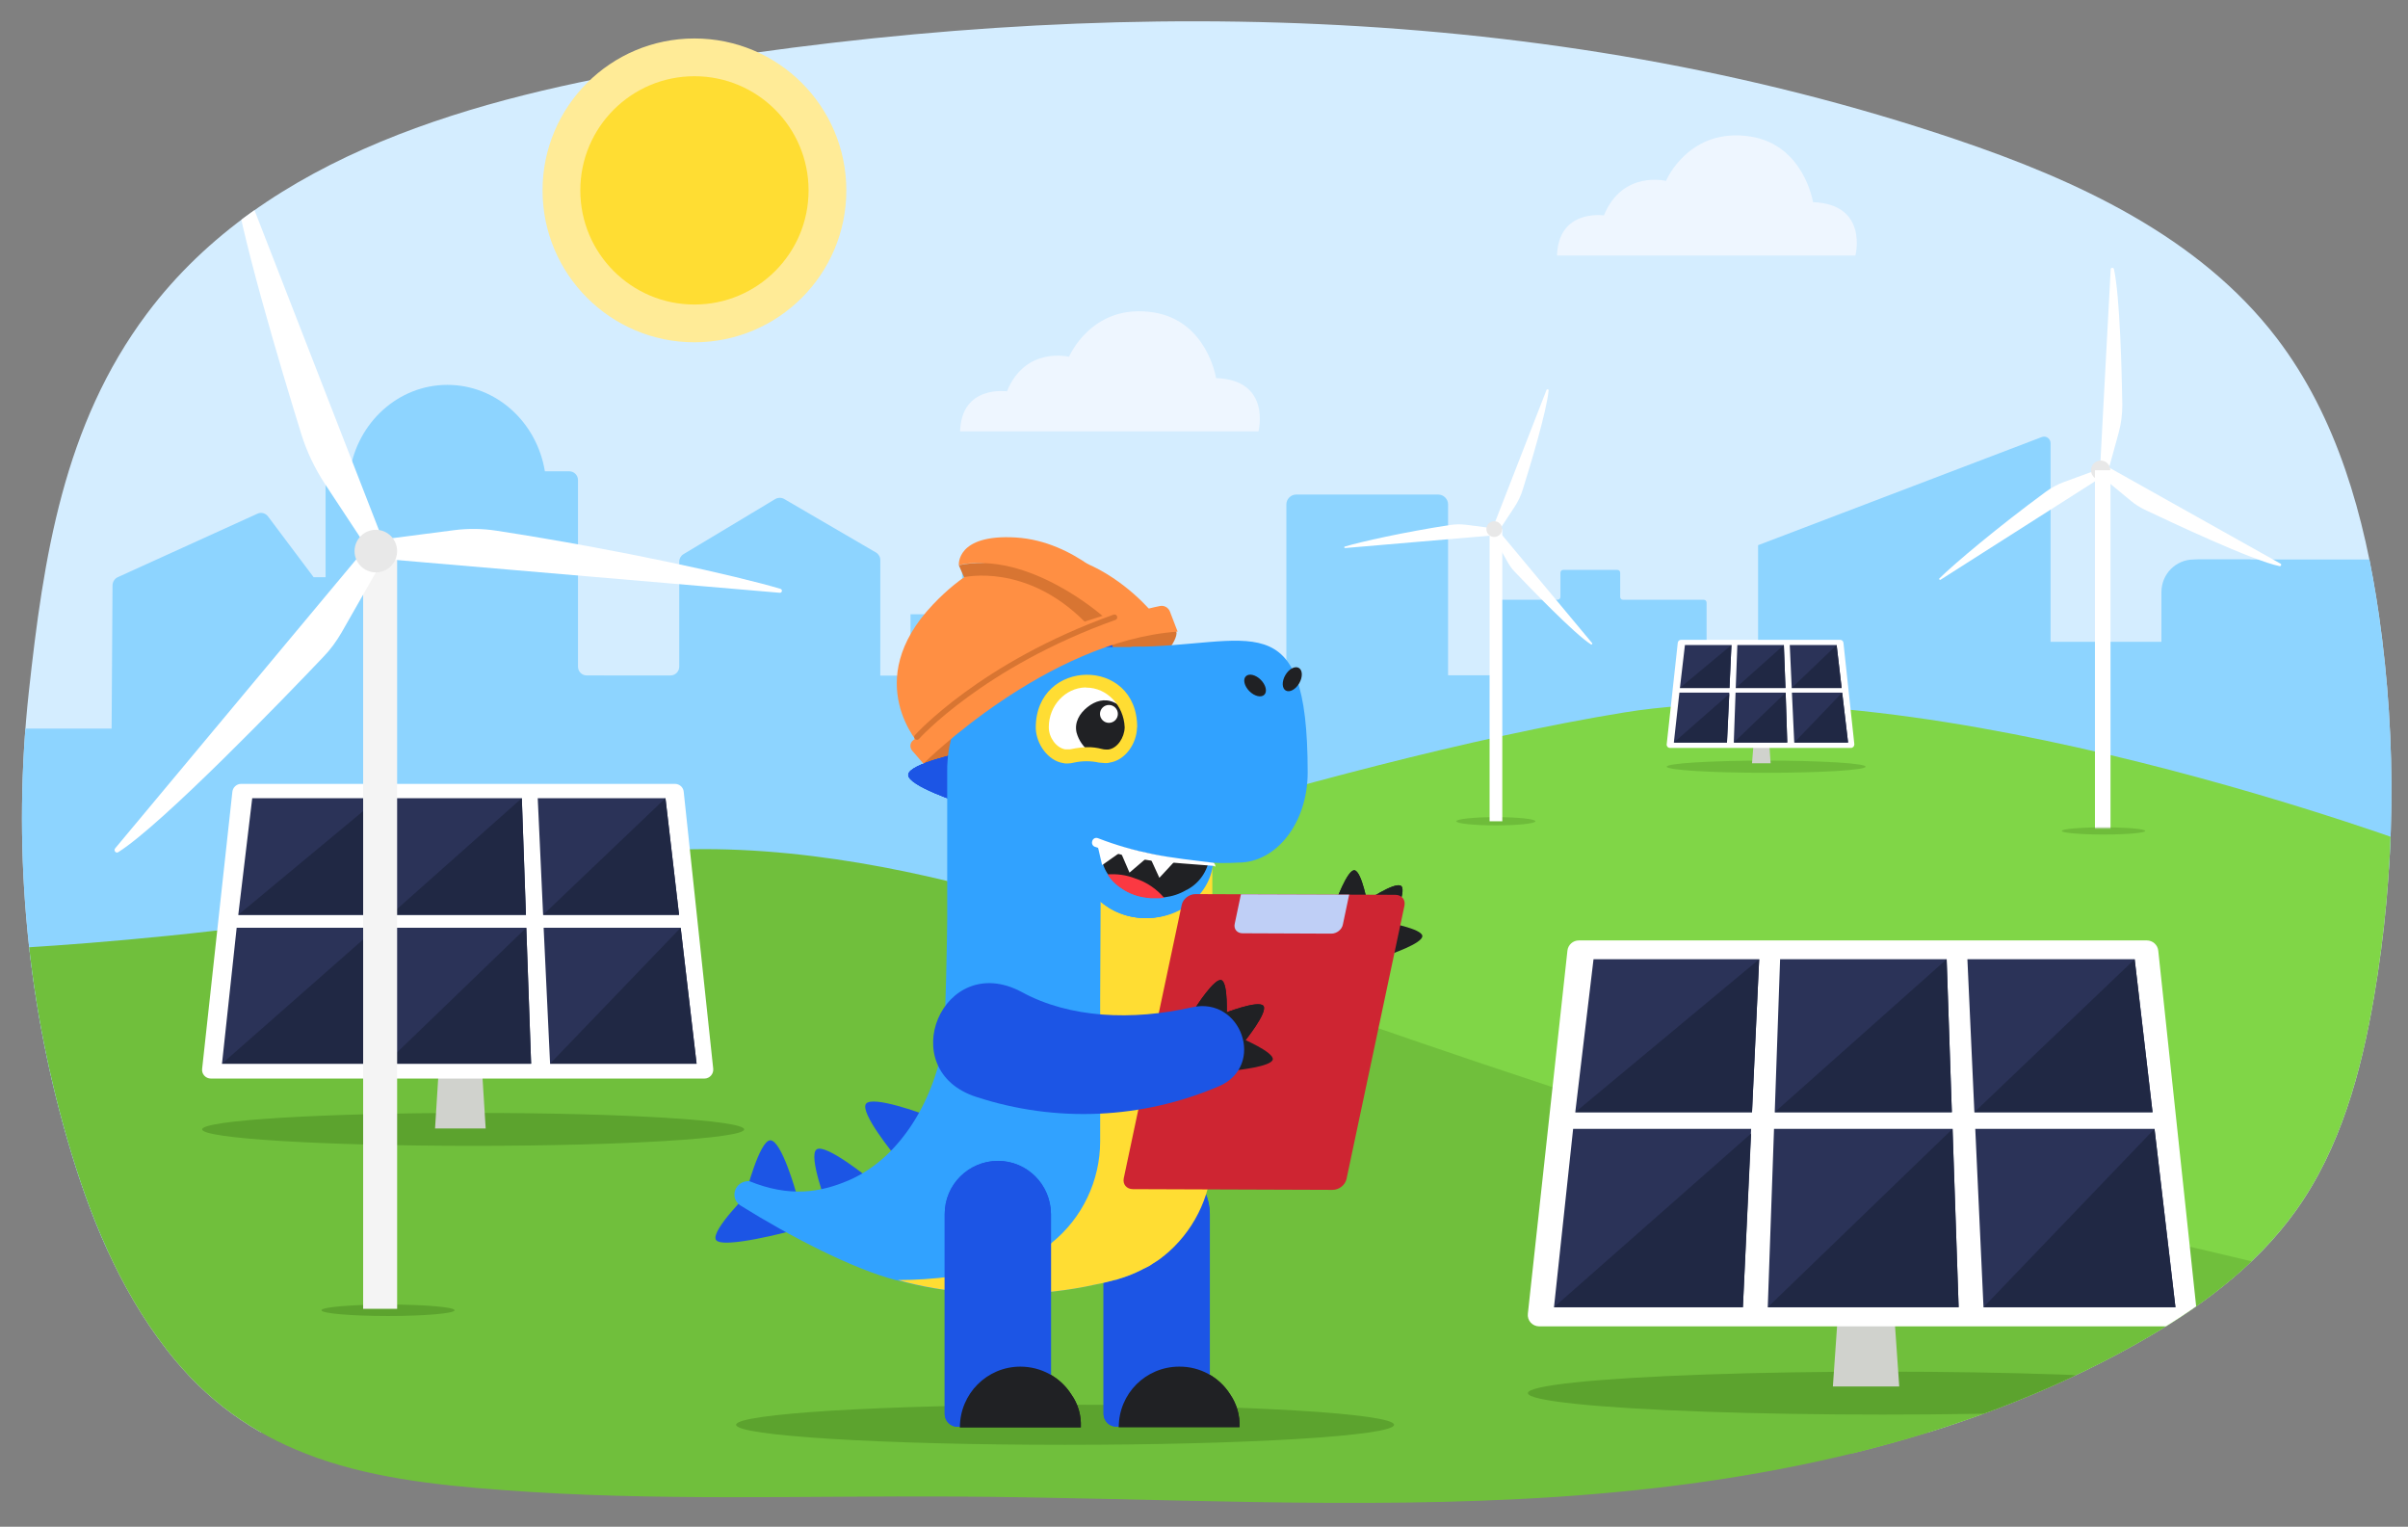 <?xml version="1.0" encoding="utf-8"?>
<!-- Generator: Adobe Illustrator 25.4.1, SVG Export Plug-In . SVG Version: 6.00 Build 0)  -->
<svg version="1.1" id="Layer_1" xmlns="http://www.w3.org/2000/svg" xmlns:xlink="http://www.w3.org/1999/xlink" x="0px" y="0px"
	 viewBox="0 0 1346.1 853.3" style="enable-background:new 0 0 1346.1 853.3;" xml:space="preserve">
<rect x="0" y="0" width="1346.1" height="853.3" fill="#808080" stroke="none"/>
<style type="text/css">
	.st0{clip-path:url(#SVGID_00000070818593794080886710000015608631565550875032_);}
	.st1{fill:#D4EDFF;}
	.st2{fill:#8DD4FF;}
	.st3{fill:#80D647;}
	.st4{fill:#FFFFFF;}
	.st5{fill:#E8E8E8;}
	.st6{fill:#EEF6FF;}
	.st7{fill:#70BF3C;}
	.st8{fill:#5CA32E;}
	.st9{fill:#D0D2CD;}
	.st10{fill:#2B3358;}
	.st11{fill:#202844;}
	.st12{opacity:0.5;fill:#5CA32E;}
	.st13{fill:#F4F4F4;}
	.st14{fill:#D87532;}
	.st15{fill-rule:evenodd;clip-rule:evenodd;fill:#1C55E5;}
	.st16{fill-rule:evenodd;clip-rule:evenodd;fill:#202124;}
	.st17{fill-rule:evenodd;clip-rule:evenodd;fill:#31A2FF;}
	.st18{fill-rule:evenodd;clip-rule:evenodd;fill:#FFDD33;}
	.st19{fill:#31A2FF;}
	.st20{fill-rule:evenodd;clip-rule:evenodd;fill:#E74E48;}
	.st21{fill:#202124;}
	.st22{fill-rule:evenodd;clip-rule:evenodd;fill:#FFFFFF;}
	.st23{fill-rule:evenodd;clip-rule:evenodd;fill:#FB3942;}
	.st24{fill:#FF8F43;}
	.st25{fill:none;stroke:#D87532;stroke-width:3.112;stroke-linecap:round;stroke-linejoin:round;}
	.st26{fill-rule:evenodd;clip-rule:evenodd;fill:#CE2532;}
	.st27{fill-rule:evenodd;clip-rule:evenodd;fill:#BFCFF6;}
	.st28{fill:#FFEB97;}
	.st29{fill:#FFDD33;}
</style>
<g id="Layer_2_00000010303127983941115730000011055290966351988406_">
</g>
<g id="Layer_1_00000103255503018209131990000000137728152193958837_">
</g>
<g id="Layer_3">
	<g>
		<g>
			<defs>
				<path id="SVGID_1_" d="M171.1,812.5c-29.1-11.3-55.3-29-77.8-58C66.4,720,49.7,678.6,37.6,636.6C14.2,555.8,7,470.4,16.1,386.8
					c8.2-75.1,19.3-149.2,66.1-211.6C148.8,86.4,266,54.3,375.5,36.5C614.4-2.5,864,0.4,1093.3,77.9
					c67.6,22.8,135.9,54.2,179.3,110.9c33.9,44.3,49.4,100.1,57.3,155.3c10.1,70.6,9.2,142.8-2.8,213.1
					c-7.2,42.1-18.8,84.6-43.6,119.3c-22.9,32.1-55.8,55.8-90.2,75.1c-98,54.9-211.1,77.6-323.2,85s-224.5,0.4-336.9-0.2
					c-83.9-0.5-168,2.7-251.8-3.6C241.6,829.9,204.4,825.5,171.1,812.5z"/>
			</defs>
			<clipPath id="SVGID_00000150801397974276878720000006797845919872241082_">
				<use xlink:href="#SVGID_1_"  style="overflow:visible;"/>
			</clipPath>
			<g style="clip-path:url(#SVGID_00000150801397974276878720000006797845919872241082_);">
				<rect x="-17" y="-13.7" class="st1" width="1376.1" height="814.1"/>
				<path class="st2" d="M1208.3,333.2v25.5h-62v-111c0-2.6-2.6-4.4-5-3.4l-158.5,60.4v163.9H954V336.8c0-0.9-0.7-1.6-1.6-1.6h-45.1
					c-0.9,0-1.6-0.7-1.6-1.6v-13.5c0-0.9-0.7-1.6-1.6-1.6h-30.2c-0.9,0-1.6,0.7-1.6,1.6v13.5c0,0.9-0.7,1.6-1.6,1.6h-35.8
					c-0.9,0-1.6,0.7-1.6,1.6v40.6h-23.8v-95.5c0-3-2.5-5.5-5.5-5.5h-79.4c-3,0-5.5,2.5-5.5,5.5v153.8c-15-7.4-22.1-11.5-39.7-11.5
					c-18.2,0-35.5,4.4-50.8,12.3v-93.2h-23.1v-27.9h-67.7v27.9h-28.8v34.3h-16.9V313c0-1.7-0.9-3.3-2.4-4.2l-51.3-29.9
					c-1.5-0.9-3.4-0.9-5,0l-51.3,30.8c-1.5,0.9-2.4,2.5-2.4,4.2v58.7c0,2.7-2.2,4.9-4.9,4.9h-31.1H328c-2.7,0-4.9-2.2-4.9-4.9V268.3
					c0-2.7-2.2-4.9-4.9-4.9h-13.6c-4.5-27.4-27.1-48.3-54.5-48.3S200,236,195.6,263.4h-8.7c-2.7,0-4.9,2.2-4.9,4.9v54.3h-6.6v0.1
					l-25.6-34.1c-1.4-1.8-3.8-2.5-5.9-1.5l-78.1,35.5c-1.7,0.8-2.8,2.5-2.9,4.4l-0.6,94.2h24.4v-14H-17v266h52.2v26.2H1258v-33.7
					V468.6V312.7h-29.2C1217.5,312.7,1208.3,321.9,1208.3,333.2z"/>
				<path class="st2" d="M1341.1,486h-114.8c-9.9,0-18-8.1-18-18V330.7c0-9.9,8.1-18,18-18h114.8c9.9,0,18,8.1,18,18V468
					C1359.1,477.9,1351,486,1341.1,486z"/>
				<path class="st3" d="M1356.7,474.9c0,0-277.6-104.6-448.8-76.7c-171.2,27.9-417.2,113.7-417.2,113.7L403.4,825l909-18.5
					L1356.7,474.9z"/>
				<g>
					<path class="st4" d="M1179.9,150.5l-6.1,114.2l5.5-4.4l5.1-18.6c1.4-5.1,2-10.3,2-15.6c-0.3-17.8-1.3-60.5-4.7-75.8
						C1181.4,149.4,1179.9,149.5,1179.9,150.5z"/>
					<path class="st4" d="M1274.8,315l-97.6-54.7l-1.3,7l15.4,12.7c2.3,1.9,4.8,3.5,7.5,4.8c14.1,6.7,60.7,28.7,75.5,31.6
						C1275.1,316.6,1275.6,315.4,1274.8,315z"/>
					<path class="st4" d="M1174.3,267l-89.5,57c-0.5,0.3-1.1-0.4-0.6-0.8c8.5-8.3,32.4-28.5,59.5-48.4c3-2.2,6.3-4,9.8-5.3l18-6.6
						L1174.3,267z"/>
					<circle class="st5" cx="1174.3" cy="262.8" r="5.4"/>
					<rect x="1171.1" y="262.8" class="st4" width="8.7" height="200.4"/>
				</g>
				<path class="st6" d="M536.7,241.1h166.8c0,0,7.4-28.7-23.7-29.8c0,0-5-32-35-36.7c-34.5-5.4-47.2,24.8-47.2,24.8
					s-24.3-6.1-34.7,19.3C562.9,218.8,537.5,214.9,536.7,241.1z"/>
				<path class="st6" d="M870.4,142.8h166.8c0,0,7.4-28.7-23.7-29.8c0,0-5-32-35-36.7c-34.5-5.4-47.2,24.8-47.2,24.8
					S907,95,896.6,120.4C896.6,120.4,871.2,116.6,870.4,142.8z"/>
				<path class="st7" d="M-17,531.2c0,0,189.2-6.8,324-45.5s317.6,35.6,329.2,40.9c11.6,5.3,360.7,131.3,431.3,136.6
					c11.8,0.9,395.6,81.3,394.4,108.2c-4.6,103.4-590.5,85.7-832.8,120C412.5,922.1-40,830.3-40,830.3L-17,531.2z"/>
				<g>
					<ellipse class="st8" cx="264.5" cy="631.2" rx="151.5" ry="9.2"/>
					<g>
						<polygon class="st9" points="269.5,598.7 245.2,598.7 243.2,630.7 271.5,630.7 						"/>
						<path class="st4" d="M393.8,602.8H117.9c-3,0-5.3-2.6-4.9-5.5l16.9-154.8c0.3-2.5,2.4-4.4,4.9-4.4h242.5
							c2.5,0,4.7,1.9,4.9,4.4l16.5,154.8C399,600.2,396.7,602.8,393.8,602.8z"/>
						<polygon class="st10" points="141,446.1 211.7,446.1 208.7,511.3 133.2,511.3 						"/>
						<polygon class="st10" points="294,511.3 218.3,511.3 220.6,446.1 291.7,446.1 						"/>
						<polygon class="st10" points="379.6,511.3 303.6,511.3 300.6,446.1 372,446.1 						"/>
						<polygon class="st10" points="132.3,518.5 208.3,518.5 204.8,594.5 124.1,594.5 						"/>
						<polygon class="st10" points="296.9,594.5 215.4,594.5 218.1,518.5 294.2,518.5 						"/>
						<polygon class="st10" points="389.4,594.5 307.5,594.5 303.9,518.5 380.5,518.5 						"/>
						<polygon class="st11" points="133.2,511.3 211.7,446.1 208.7,511.3 						"/>
						<polygon class="st11" points="124.1,594.5 208.3,520.4 204.8,594.5 						"/>
						<polygon class="st11" points="215.4,594.5 294.2,518.5 296.9,594.5 						"/>
						<polygon class="st11" points="218.3,511.3 291.7,446.1 294,511.3 						"/>
						<polygon class="st11" points="303.6,511.3 372,446.1 379.6,511.3 						"/>
						<polygon class="st11" points="307.5,594.5 380.5,518.5 389.4,594.5 						"/>
					</g>
				</g>
				<g>
					<ellipse class="st12" cx="987.3" cy="428.5" rx="55.6" ry="3.4"/>
					<g>
						<polygon class="st9" points="989.1,416.6 980.2,416.6 979.4,426.6 989.8,426.6 						"/>
						<path class="st4" d="M1034.7,418H933.5c-1.1,0-1.9-0.9-1.8-2l6.2-56.8c0.1-0.9,0.9-1.6,1.8-1.6h89c0.9,0,1.7,0.7,1.8,1.6
							l6.1,56.8C1036.6,417.1,1035.8,418,1034.7,418z"/>
						<polygon class="st10" points="941.9,360.5 967.9,360.5 966.8,384.5 939.1,384.5 						"/>
						<polygon class="st10" points="998.1,384.5 970.3,384.5 971.2,360.5 997.2,360.5 						"/>
						<polygon class="st10" points="1029.5,384.5 1001.6,384.5 1000.5,360.5 1026.7,360.5 						"/>
						<polygon class="st10" points="938.8,387.1 966.7,387.1 965.4,415 935.7,415 						"/>
						<polygon class="st10" points="999.1,415 969.2,415 970.2,387.1 998.2,387.1 						"/>
						<polygon class="st10" points="1033.1,415 1003,415 1001.7,387.1 1029.8,387.1 						"/>
						<polygon class="st11" points="939.1,384.5 967.9,360.5 966.8,384.5 						"/>
						<polygon class="st11" points="935.7,415 966.7,387.8 965.4,415 						"/>
						<polygon class="st11" points="969.2,415 998.2,387.1 999.1,415 						"/>
						<polygon class="st11" points="970.3,384.5 997.2,360.5 998.1,384.5 						"/>
						<polygon class="st11" points="1001.6,384.5 1026.7,360.5 1029.5,384.5 						"/>
						<polygon class="st11" points="1003,415 1029.8,387.1 1033.1,415 						"/>
					</g>
				</g>
				<g>
					<ellipse class="st8" cx="1052.5" cy="778.6" rx="198.4" ry="12"/>
					<g>
						<polygon class="st9" points="1059,736.1 1027.3,736.1 1024.6,774.9 1061.7,774.9 						"/>
						<path class="st4" d="M1221.9,741.3H860.5c-3.9,0-6.9-3.3-6.4-7.2l22.1-202.7c0.3-3.3,3.1-5.8,6.4-5.8h317.5
							c3.3,0,6.1,2.5,6.4,5.8l21.6,202.7C1228.8,738,1225.7,741.3,1221.9,741.3z"/>
						<polygon class="st10" points="890.8,536.1 983.4,536.1 979.4,621.6 880.6,621.6 						"/>
						<polygon class="st10" points="1091.1,621.6 992.1,621.6 995.1,536.1 1088.2,536.1 						"/>
						<polygon class="st10" points="1203.3,621.6 1103.7,621.6 1099.8,536.1 1193.3,536.1 						"/>
						<polygon class="st10" points="879.4,630.9 978.9,630.9 974.3,730.6 868.7,730.6 						"/>
						<polygon class="st10" points="1094.9,730.6 988.2,730.6 991.7,630.9 1091.5,630.9 						"/>
						<polygon class="st10" points="1216.1,730.6 1108.8,730.6 1104.2,630.9 1204.4,630.9 						"/>
						<polygon class="st11" points="880.6,621.6 983.4,536.1 979.4,621.6 						"/>
						<polygon class="st11" points="868.7,730.6 978.9,633.5 974.3,730.6 						"/>
						<polygon class="st11" points="988.2,730.6 1091.5,630.9 1094.9,730.6 						"/>
						<polygon class="st11" points="992.1,621.6 1088.2,536.1 1091.1,621.6 						"/>
						<polygon class="st11" points="1103.7,621.6 1193.3,536.1 1203.3,621.6 						"/>
						<polygon class="st11" points="1108.8,730.6 1204.4,630.9 1216.1,730.6 						"/>
					</g>
				</g>
				<ellipse class="st8" cx="216.9" cy="732.3" rx="37.2" ry="3.2"/>
				<ellipse class="st12" cx="1175.9" cy="464.4" rx="23.3" ry="2"/>
				<g>
					<ellipse class="st12" cx="836.2" cy="459" rx="22.1" ry="2.3"/>
					<g>
						<rect x="832.7" y="295.7" class="st4" width="7.1" height="163.3"/>
						<path class="st4" d="M864.5,218l-31,79.6l5-1.9l7.9-12c2.2-3.3,3.9-6.8,5-10.6c4-12.7,13.2-43.2,14.3-54.9
							C865.8,217.5,864.8,217.3,864.5,218z"/>
						<path class="st4" d="M890,359.4l-51.5-61.8l-2.6,4.4l7.1,12.5c1.1,1.9,2.3,3.6,3.8,5.1c7.7,8.1,33.4,34.8,42.5,40.5
							C889.8,360.5,890.4,359.8,890,359.4z"/>
						<path class="st4" d="M835,299.2l-83.1,7.1c-0.5,0-0.6-0.7-0.2-0.8c8.9-2.7,33-8.1,59-12.1c2.9-0.4,5.9-0.5,8.8-0.1l14.9,1.9
							L835,299.2z"/>
						<circle class="st5" cx="835.3" cy="295.7" r="4.4"/>
					</g>
				</g>
				<g>
					<rect x="203" y="308" class="st13" width="19" height="423.5"/>
					<path class="st4" d="M133.1,93.9L216.4,308l-13.3-5l-21.3-32.3c-5.8-8.8-10.4-18.4-13.5-28.5c-10.6-34.3-35.4-116.3-38.5-147.6
						C129.5,92.6,132.4,92,133.1,93.9z"/>
					<path class="st4" d="M64.4,474.1L203,308l7.1,11.9L191,353.4c-2.9,5-6.3,9.7-10.3,13.8c-20.8,21.9-89.9,93.5-114.5,109
						C64.9,477.2,63.3,475.4,64.4,474.1z"/>
					<path class="st4" d="M212.5,312.2l223.4,19.1c1.3,0.1,1.7-1.8,0.4-2.2c-24.1-7.2-88.7-21.7-158.8-32.5
						c-7.8-1.2-15.8-1.3-23.6-0.3l-40.1,5.2L212.5,312.2z"/>
					<circle class="st5" cx="210.1" cy="308" r="11.9"/>
				</g>
			</g>
		</g>
	</g>
</g>
<g id="Layer_4">
	<g>
		<ellipse class="st8" cx="595.4" cy="796.3" rx="183.9" ry="11.2"/>
		<g>
			<g>
				<path class="st14" d="M635.5,382.3C617,398.4,596.3,412.6,573,420c-16.8,5.3-34.5,6.9-52,8.4c-2.1,0.2-5.1-0.5-4.7-2.6
					c0.1-0.5,0.4-1,0.7-1.4c23.4-33.2,59.7-55.4,97.7-69.7c7-2.6,14.1-5,21.6-5.8c4-0.4,8-0.3,11.9,0.4c2.5,0.5,9.7,1.8,9.5,4.7
					c-0.2,3.3-3.3,7.6-5.1,10.2c-2.1,3.2-4.6,6.2-7.3,9C642.1,376.4,638.9,379.4,635.5,382.3z"/>
				<g id="Слой_1">
					<path class="st15" d="M484.1,616.9c3.7-4.9,32.7,6,32.7,6l-16.5,23C500.4,646,480.5,621.9,484.1,616.9z"/>
					<path class="st15" d="M539.4,358.5c5-4,29.9,14.6,29.9,14.6l-22.1,17.8C547.2,391,534.3,362.6,539.4,358.5z"/>
					<path class="st15" d="M537.1,448.8c0,0-29.7-9.6-29.4-15.8c0.3-6.3,30.9-12.6,30.9-12.6L537.1,448.8L537.1,448.8z"/>
					<path class="st15" d="M539.4,358.5c5-4,29.9,14.6,29.9,14.6l-22.1,17.8C547.2,391,534.3,362.6,539.4,358.5z"/>
					<path class="st15" d="M537.1,448.8c0,0-29.7-9.6-29.4-15.8c0.3-6.3,30.9-12.6,30.9-12.6L537.1,448.8L537.1,448.8z"/>
					<path class="st15" d="M539.4,358.5c5-4,29.9,14.6,29.9,14.6l-22.1,17.8C547.2,391,534.3,362.6,539.4,358.5z"/>
					<path class="st15" d="M537.1,448.8c0,0-29.7-9.6-29.4-15.8c0.3-6.3,30.9-12.6,30.9-12.6L537.1,448.8L537.1,448.8z"/>
					<path class="st15" d="M400.2,692.9c3.2,5.5,41.9-4.9,41.9-4.9l-22.7-22.1C419.4,665.9,397.3,687.6,400.2,692.9z"/>
					<path class="st15" d="M456.5,642.4c5-3.5,29.1,16.1,29.1,16.1l-22.9,16.7C462.8,675.1,451.5,645.9,456.5,642.4z"/>
					<path class="st15" d="M430.6,637.3c6.4,0,14.6,29.8,14.6,29.8l-28.4,0.3C416.9,667.4,424.5,637.4,430.6,637.3z"/>
					<path class="st16" d="M757.2,486.4c-4-0.6-10.8,18.4-10.8,18.4l18.3,1.5C764.7,506.3,761.3,487,757.2,486.4z"/>
					<path class="st16" d="M783.3,495.2c-3.4-2.9-21,9.3-21,9.3l14.9,12.8C777.3,517.3,786.7,498.2,783.3,495.2z"/>
					<path class="st16" d="M795.1,523.1c-0.2-4.1-19.9-7.6-19.9-7.6l1.2,18.2C776.3,533.6,795.4,527.3,795.1,523.1z"/>
					<path class="st16" d="M757.2,486.4c-4-0.6-10.8,18.4-10.8,18.4l18.3,1.5C764.7,506.3,761.3,487,757.2,486.4z"/>
					<path class="st16" d="M783.3,495.2c-3.4-2.9-21,9.3-21,9.3l14.9,12.8C777.3,517.3,786.7,498.2,783.3,495.2z"/>
					<path class="st15" d="M623.9,797.3c-3.8,0-6.8-3-7-6.8V678.4c0-16.4,13.3-29.6,29.7-29.7l0,0c16.4,0,29.6,13.3,29.7,29.7v118.9
						H623.9z"/>
					<path class="st16" d="M687.6,779.2c3.7,5.4,5.6,11.8,5.3,18.4h-67.5c0-18.7,15.1-33.8,33.8-33.8
						C670.7,763.7,681.4,769.5,687.6,779.2z"/>
					<path class="st15" d="M623.9,797.3c-3.8,0-6.8-3-7-6.8V678.4c0-16.4,13.3-29.6,29.7-29.7l0,0c16.4,0,29.6,13.3,29.7,29.7v118.9
						H623.9z"/>
					<path class="st16" d="M687.6,779.2c3.7,5.4,5.6,11.8,5.3,18.4h-67.5c0-18.7,15.1-33.8,33.8-33.8
						C670.7,763.7,681.4,769.5,687.6,779.2z"/>
					<path class="st15" d="M627.4,564.8c2.3-16,16.4-22.2,32.4-22.1c28.6,0.6,57.9-14.6,82.2-35.1c20.2-17.3,48.6,9.1,31.6,29.9
						c-27.6,33.8-66.5,56.5-109.5,63.7c-17.2,3.1-33.7-8.4-36.7-25.6c-0.6-3.3-0.6-6.6-0.2-10L627.4,564.8L627.4,564.8z"/>
					<path class="st15" d="M608.6,333.8c6.3,0,14.1,30.2,14.1,30.2h-28.4C594.3,364,602.4,334.1,608.6,333.8z"/>
					<path class="st17" d="M418.6,660.1h0.2c22.5,9.2,39.7,6.4,55.6-0.4c29.6-12.7,48.5-46.6,53.1-78.5c1-7.8,2-60.1,2-67.8v-82.7
						c0-1.8,0-3.5,0.2-5.3c0.2-3.5,0.7-6.9,1.5-10.3c0.3-1.7,0.7-3.4,1.2-5c2.6-8.7,7-16.7,12.8-23.6c2.3-2.9,4.8-5.5,7.6-7.8
						c12.5-11,28.6-17.1,45.2-17.1h37.2c1.7,0,3.4,0,5,0.3c3.2,0.4,6.4,1.1,9.6,2c1.5,0.4,3,0.9,4.4,1.5c5.9,2.4,11.2,5.9,15.8,10.3
						c9,8.8,7.3,106.6,7.3,106.6v22.9l0,0v140.1c0,2.5-0.3,5.3-0.5,7.8c-1.9,17.8-10.4,34.3-23.7,46.3c-1,1-2.2,1.7-3.3,2.8
						c0,0.1-0.1,0.2-0.2,0.2l0,0c-1.8,1.5-3.8,2.8-5.8,4c-1,0.5-2,1.2-3,1.8l-1.5,0.8c-0.6,0.4-1.3,0.7-2,1c-4.1,2.1-8.4,3.8-12.8,5
						c-0.2,0.2-0.2,0.2-0.5,0.2s-0.5,0.2-1,0.2c-3,0.8-6.6,1.5-10.6,2.5c-16.2,3.6-32.7,5.3-49.3,5.3h-6c-1.4-0.2-2.9-0.3-4.3-0.2
						c-1.1-0.2-2.2-0.3-3.3-0.2h-3.7c-1,0-2-0.3-3-0.3c-12.4-0.9-24.7-2.8-36.7-5.8c-1.5-0.5-3.3-0.7-4.8-1.2H501
						c-24.4-6.3-59.6-24.6-87.3-41.9C407.8,669.5,410.6,660.1,418.6,660.1z"/>
					<path class="st18" d="M562.2,707.4c-19.8,5.3-40.1,8-60.5,8h0.2c13.5,3.8,27.3,6.1,41.2,7h0.2c1,0.2,2,0.3,3,0.3h3.8
						c1.1,0.2,2.2,0.3,3.3,0.2c1.4,0.2,2.8,0.3,4.3,0.2h6c16.6,0.1,33.1-1.7,49.2-5.3c4-0.7,7.5-1.7,10.6-2.5c0.3,0,0.8-0.2,1-0.2
						s0.2-0.2,0.5-0.2c4.4-1.3,8.7-2.9,12.8-5c0.8-0.3,1.2-0.8,2-1l1.4-0.7c1.1-0.5,2.1-1.1,3-1.8c2-1.2,4-2.5,5.8-4
						c0-0.2,0.3-0.2,0.3-0.2c1.2-1,2.2-1.8,3.3-2.8c15.4-13.9,24.1-33.6,24.1-54.3v-16.4l0,0v-5.1l0.3-58.8l-0.3-60.3l0,0v-22.1
						c-23.9-0.5-45-4.3-62.3-10.8l-0.4,86.5v79.7c0,22.1-10,43-27.1,56.8c0,0.1-0.1,0.3-0.2,0.3l0,0h-0.3
						C579.8,700.5,571.3,704.8,562.2,707.4L562.2,707.4z"/>
					<ellipse class="st19" cx="640.4" cy="479.4" rx="36.7" ry="33.7"/>
					<path class="st16" d="M642.9,451.8c16.6,0,30.2,11.3,30.2,25.1c-0.3,8.6-5.2,16.4-12.8,20.4c-0.3,0-0.3,0.2-0.5,0.2
						c-3.7,2.2-7.8,3.5-12.1,4c-0.7,0-1.7,0.2-2.5,0.2h-5c-0.7,0-1.2-0.2-1.8-0.2c-5.2-0.5-10.3-2.3-14.6-5.3
						c-0.2-0.2-0.5-0.2-0.7-0.5c-2.8-2-5.2-4.5-7-7.3c-2.3-3.4-3.5-7.4-3.5-11.6C612.6,463.1,626.1,452,642.9,451.8z"/>
					<path class="st20" d="M616,488.7c5.3-0.5,10.6,0.3,15.6,2.2c6.2,2.1,11.8,5.8,16.1,10.8c-0.7,0-1.7,0.2-2.5,0.2h-5
						c-0.7,0-1.2-0.2-1.8-0.2c-5.2-0.5-10.3-2.3-14.6-5.3c-0.2-0.3-0.5-0.3-0.7-0.5C620.3,494,618,491.5,616,488.7L616,488.7z"/>
					<path class="st15" d="M528.1,790.6V678.5c0-16.4,13.3-29.6,29.7-29.7l0,0c16.4,0,29.6,13.3,29.7,29.7v118.9h-52.3
						C531.4,797.4,528.3,794.4,528.1,790.6z"/>
					<path class="st16" d="M604.2,797.7h-67.6c0-18.7,15.1-33.9,33.8-33.9c11.5,0,22.3,5.8,28.5,15.6
						C602.7,784.7,604.5,791.2,604.2,797.7z"/>
					
						<ellipse transform="matrix(0.707 -0.707 0.707 0.707 -65.341 608.374)" class="st21" cx="701.7" cy="383.1" rx="4.5" ry="7.3"/>
					<polygon class="st22" points="629.9,487.2 624.6,474.9 640.2,478.4 					"/>
					<polygon class="st22" points="642.9,490 637.4,477.9 652,480.2 					"/>
					<polygon class="st22" points="616.8,483.5 613.8,470.6 627.6,475.9 					"/>
					<path id="mouth" class="st22" d="M676.6,482.2L676.6,482.2c0.5,0,1,0.5,1.2,1.5c0,0.7-0.5,1.2-1.1,1.2h-0.1
						c-10.8-0.8-21.6-2-32.4-3.8c-10.8-1.6-21.5-4.2-31.9-7.8l0,0c-1.2-0.3-2-1.6-1.7-2.9c0-0.1,0.1-0.3,0.1-0.4
						c0.4-1.3,1.7-2,3-1.6l0.3,0.1l0,0c9.9,3.9,20.2,6.8,30.7,8.8C655.2,479.5,666.1,481,676.6,482.2L676.6,482.2z"/>
					<ellipse class="st19" cx="640.4" cy="479.4" rx="36.7" ry="33.7"/>
					<path class="st16" d="M642.9,451.8c16.6,0,30.2,11.3,30.2,25.1c-0.3,8.6-5.2,16.4-12.8,20.4c-0.3,0-0.3,0.2-0.5,0.2
						c-3.7,2.2-7.8,3.5-12.1,4c-0.7,0-1.7,0.2-2.5,0.2h-5c-0.7,0-1.2-0.2-1.8-0.2c-5.2-0.5-10.3-2.3-14.6-5.3
						c-0.2-0.2-0.5-0.2-0.7-0.5c-2.8-2-5.2-4.5-7-7.3c-2.3-3.4-3.5-7.4-3.5-11.6C612.6,463.1,626.1,452,642.9,451.8z"/>
					<path class="st20" d="M616,488.7c5.3-0.5,10.6,0.3,15.6,2.2c6.2,2.1,11.8,5.8,16.1,10.8c-0.7,0-1.7,0.2-2.5,0.2h-5
						c-0.7,0-1.2-0.2-1.8-0.2c-5.2-0.5-10.3-2.3-14.6-5.3c-0.2-0.3-0.5-0.3-0.7-0.5C620.3,494,618,491.5,616,488.7L616,488.7z"/>
					<path class="st15" d="M528.1,790.6V678.5c0-16.4,13.3-29.6,29.7-29.7l0,0c16.4,0,29.6,13.3,29.7,29.7v118.9h-52.3
						C531.4,797.4,528.3,794.4,528.1,790.6z"/>
					<path class="st16" d="M604.2,797.7h-67.6c0-18.7,15.1-33.9,33.8-33.9c11.5,0,22.3,5.8,28.5,15.6
						C602.7,784.7,604.5,791.2,604.2,797.7z"/>
					
						<ellipse transform="matrix(0.707 -0.707 0.707 0.707 -65.341 608.374)" class="st21" cx="701.7" cy="383.1" rx="4.5" ry="7.3"/>
					<polygon class="st22" points="629.9,487.2 624.6,474.9 640.2,478.4 					"/>
					<polygon class="st22" points="642.9,490 637.4,477.9 652,480.2 					"/>
					<polygon class="st22" points="616.8,483.5 613.8,470.6 627.6,475.9 					"/>
					<path id="mouth_0" class="st22" d="M676.6,482.2L676.6,482.2c0.5,0,1,0.5,1.2,1.5c0,0.7-0.5,1.2-1.1,1.2h-0.1
						c-10.8-0.8-21.6-2-32.4-3.8c-10.8-1.6-21.5-4.2-31.9-7.8l0,0c-1.2-0.3-2-1.6-1.7-2.9c0-0.1,0.1-0.3,0.1-0.4
						c0.4-1.3,1.7-2,3-1.6l0.3,0.1l0,0c9.9,3.9,20.2,6.8,30.7,8.8C655.2,479.5,666.1,481,676.6,482.2L676.6,482.2z"/>
					<ellipse class="st19" cx="641" cy="479.4" rx="37.3" ry="33.7"/>
					<path class="st16" d="M615.7,476.9c0-13.8,13.6-24.9,30.4-25.1c16.8-0.2,30.2,11.3,30.2,25.1c-0.3,8.6-5.2,16.4-12.8,20.4
						c-0.3,0-0.3,0.2-0.5,0.2c-3.7,2.2-7.8,3.5-12.1,4c-0.7,0-1.7,0.2-2.5,0.2h-5c-0.8,0-1.2-0.2-1.8-0.2
						c-5.2-0.5-10.3-2.3-14.6-5.3c-0.2-0.2-0.5-0.2-0.7-0.5c-2.8-2-5.2-4.5-7.1-7.3C616.9,485,615.7,481,615.7,476.9z"/>
					<path class="st17" d="M632.5,361.5c66.4,0,98.5-26.9,98.5,70.3c0,27.9-17.3,50.3-38.8,50.3c-25.7,1.7-58.3-5.6-92-16.9
						C600.3,465.2,632.9,361.5,632.5,361.5z"/>
					<path class="st23" d="M634.7,491c6.3,2,11.8,5.8,16.1,10.8c-0.8,0-1.7,0.2-2.5,0.2h-5c-0.8,0-1.2-0.2-1.8-0.2
						c-5.2-0.5-10.3-2.3-14.6-5.3c-0.2-0.3-0.5-0.3-0.8-0.5c-2.8-2-5.2-4.4-7-7.3C624.4,488.3,629.7,489,634.7,491z"/>
					<ellipse transform="matrix(0.5 -0.866 0.866 0.5 32.465 815.407)" class="st21" cx="722.4" cy="379.6" rx="7.3" ry="4.5"/>
					
						<ellipse transform="matrix(0.707 -0.707 0.707 0.707 -65.341 608.374)" class="st21" cx="701.7" cy="383.1" rx="4.5" ry="7.3"/>
					<polygon class="st22" points="631.4,487.7 626.1,475.4 641.7,478.9 					"/>
					<polygon class="st22" points="648.1,490.6 642.6,478.6 657.1,480.9 					"/>
					<polygon class="st22" points="616.1,483.5 613.1,470.6 626.9,475.9 					"/>
					<path id="mouth_1" class="st22" d="M644.7,477.4c11,2.2,22.3,3.4,33.5,4.8c0.5,0,1,0.7,1.2,1.7s-0.4,0-1.2,0
						c-10.8-0.8-23.5-1.8-34.1-2.8c-10.9-1.6-21.5-4.2-31.9-7.8l0,0c-1.2-0.3-2-1.6-1.7-2.9c0-0.1,0.1-0.3,0.1-0.4
						c0.4-1.3,1.7-2,3-1.6l0.3,0.1l0,0C623.9,472.4,634.2,475.3,644.7,477.4L644.7,477.4z"/>
					<path class="st22" d="M594.7,420.5c-7.3-0.9-12.7-7-12.8-14.3v-0.3c0.1-13.9,11.2-25.3,25.1-25.6h0.8
						c14.3,0,25.9,11.6,25.9,25.8v0.5c-0.3,7.2-5.7,13.2-12.8,14.3c-0.6,0.2-1.3,0.3-2,0.2c-1,0-2,0-3-0.2c-5.3-1-10.8-1-16.1,0
						c-1,0.2-2,0.3-3,0.2C595.9,421.3,595.2,421,594.7,420.5z"/>
					<path class="st16" d="M607.7,396.9c7.7,0,14,6.2,14.1,14l0,0v0.1c0,2.2-0.5,4.3-1.5,6.3c-1.3,0-2.5,0-3.8-0.2
						c-2.9-0.7-5.9-1.1-8.8-1c-3,0.1-5.9,0.4-8.8,1c-1.2,0.5-2.5,0.5-3.8,0.2c-1-1.9-1.5-4.1-1.5-6.3
						C593.6,403.3,599.9,397,607.7,396.9L607.7,396.9L607.7,396.9z"/>
					<circle class="st4" cx="601.2" cy="402.2" r="5"/>
					<path class="st22" d="M594.7,420.5c-7.3-0.9-12.7-7-12.8-14.3v-0.3c0.1-13.9,11.2-25.3,25.1-25.6h0.8
						c14.3,0,25.9,11.6,25.9,25.8v0.5c-0.3,7.2-5.7,13.2-12.8,14.3c-0.6,0.2-1.3,0.3-2,0.2c-1,0-2,0-3-0.2c-5.3-1-10.8-1-16.1,0
						c-1,0.2-2,0.3-3,0.2C595.9,421.3,595.2,421,594.7,420.5z"/>
					<path class="st16" d="M607.7,396.9c7.7,0,14,6.2,14.1,14l0,0v0.1c0,2.2-0.5,4.3-1.5,6.3c-1.3,0-2.5,0-3.8-0.2
						c-2.9-0.7-5.9-1.1-8.8-1c-3,0.1-5.9,0.4-8.8,1c-1.2,0.5-2.5,0.5-3.8,0.2c-1-1.9-1.5-4.1-1.5-6.3
						C593.6,403.3,599.9,397,607.7,396.9L607.7,396.9L607.7,396.9z"/>
					<circle class="st4" cx="601.2" cy="402.2" r="5"/>
					<path class="st22" d="M596.5,424.5c-0.8,0.1-1.5-0.2-2-0.8c-7.3-1-12.7-10.2-12.7-17.5v-0.3c0.1-13.9,11.2-25.3,25.1-25.6h0.8
						c14.3,0,25.9,11.5,25.9,25.8l0,0v0.6c-0.3,7.3-5.9,16.5-13,17.5c-0.6,0.2-1.3,0.3-2,0.3c-1,0-2,0-3-0.3c-5.3-1-10.8-1-16.1,0
						C598.5,424.4,597.5,424.5,596.5,424.5L596.5,424.5z"/>
					<path class="st16" d="M613.8,422.6c-1.6-0.4-3.1-1.1-4.3-2.2c-3.8-2.7-6.5-6.6-7.7-11c-1.3-5.7,1.7-10.7,6.1-14.2
						c4.4-3.5,9.6-5,14.7-2.7c2.1,0.9,4,2.2,5.5,4c0.5,1,0.9,2,1.1,3c0.6,1.5,1.1,3.1,1.4,4.7c0.5,2.3,0.4,4.7-0.3,7
						c-0.7,1.7-1.6,3.2-2.8,4.6c-1.9,2.6-4.4,4.6-7.3,6c-0.9,0.4-1.8,0.6-2.7,0.8C616.3,422.8,615,422.8,613.8,422.6z"/>
					<circle class="st4" cx="619.9" cy="399" r="5"/>
					<path class="st18" d="M607.3,384.3c11.6,0,20.9,10.1,21.4,22.1v0.3c-0.2,5.5-4,11.5-9.1,12.2h-1.4c-0.7,0-1.5-0.1-2.2-0.3
						c-2.7-0.7-5.6-1.1-8.4-1c-2.8,0.1-5.6,0.4-8.4,1c-0.7,0.2-1.5,0.3-2.2,0.2h-1.5c-5-0.8-9.2-6.6-9.2-12.2v-0.3
						c0-11.8,9.1-21.8,20.4-22.1L607.3,384.3z M635.7,406.4c0-39.5-56.7-38.7-56.7,0.3v0.2l0,0c0.2,8.8,6.8,18.3,15.4,19.6
						c0.8,0.2,1.6,0.3,2.4,0.2c1.2,0,2.4-0.2,3.6-0.5c4.6-1,9.4-1,13.9,0c1.2,0,2.4,0.3,3.6,0.3c0.8,0,1.6,0,2.4-0.3
						c8.6-1.2,15.1-10.5,15.3-19.5l0,0L635.7,406.4L635.7,406.4z"/>
				</g>
				<g>
					<path class="st24" d="M516.2,426.8c0,0,68.6-68.5,142.1-73.8l-4.3-11.2c-0.9-2.3-3.3-3.6-5.6-3.1
						c-15.4,3.1-71.6,17.7-138.1,75.2c-1.7,1.4-1.8,3.9-0.4,5.6L516.2,426.8z"/>
					<path class="st24" d="M514.5,416.8c0,0-33.9-35.8,7-78.9c64-67.6,122.3,4.1,122.3,4.1L514.5,416.8z"/>
					<path class="st25" d="M512.6,411.9c0,0,36.2-40.4,110.4-66.9"/>
					<path class="st24" d="M536,315.9c0,0,33.9-10.2,55.3,29.1l33.5-15.2c0,0-23.5-27.4-57-29.4S536,315.9,536,315.9z"/>
					<path class="st14" d="M536,315.9l2.9,6.7c0,0,34.4-8.2,67.4,24.8l10-3.2C616.3,344.3,575.1,307.6,536,315.9z"/>
				</g>
				<path class="st16" d="M747.8,517c-3.4,1.4-6.3-2-7.9-4.6c-1.6-2.5-2.1-4.2,0.9-6.7s9.3-5.9,12.8-7.2s4.2-0.5,4.6,0.6
					s0.6,2.5-1.2,6.4C755.1,509.3,751.1,515.5,747.8,517L747.8,517z"/>
			</g>
			<g>
				<path class="st26" d="M745,665l-111.7-0.4c-3.5,0-5.8-2.7-5.1-6.1l32.4-152.8c0.7-3.3,4.1-6,7.7-6l111.7,0.4
					c3.5,0,5.8,2.7,5.1,6.1L752.7,659C751.9,662.4,748.5,665,745,665z"/>
				<path class="st27" d="M744.2,521.8l-49.6-0.2c-3,0-5-2.3-4.4-5.2l3.5-16.6l60.5,0.2l-3.5,16.6
					C750.2,519.5,747.3,521.8,744.2,521.8z"/>
			</g>
			<g>
				<path class="st16" d="M682.8,547.8c-3.8-1.5-14.6,15.5-14.6,15.5l17.5,5.6C685.7,568.8,686.7,549.3,682.8,547.8z"/>
				<path class="st16" d="M706.3,562.2c-2.7-3.6-22.5,4.3-22.5,4.3l11.7,15.8C695.4,582.4,708.9,565.9,706.3,562.2z"/>
				<path class="st16" d="M711.5,592.1c0.7-4.1-17.7-11.9-17.7-11.9l-2.9,18C690.9,598.1,710.8,596.2,711.5,592.1z"/>
				<path class="st16" d="M682.8,547.8c-3.8-1.5-14.6,15.5-14.6,15.5l17.5,5.6C685.7,568.8,686.7,549.3,682.8,547.8z"/>
				<path class="st16" d="M706.3,562.2c-2.7-3.6-22.5,4.3-22.5,4.3l11.7,15.8C695.4,582.4,708.9,565.9,706.3,562.2z"/>
			</g>
			<g id="_817338112">
				<path class="st15" d="M545.9,613.1c-46.9-14.9-18.9-82.2,25.2-58.7c26.8,14.7,61.9,16.1,95.1,8.6c27.7-6.4,41.6,32.8,15.2,44.1
					C638.4,625.5,590.3,627.6,545.9,613.1z"/>
			</g>
		</g>
	</g>
</g>
<g>
	<circle class="st28" cx="388.2" cy="106.4" r="84.9"/>
	<circle class="st29" cx="388.2" cy="106.4" r="63.8"/>
</g>
</svg>
